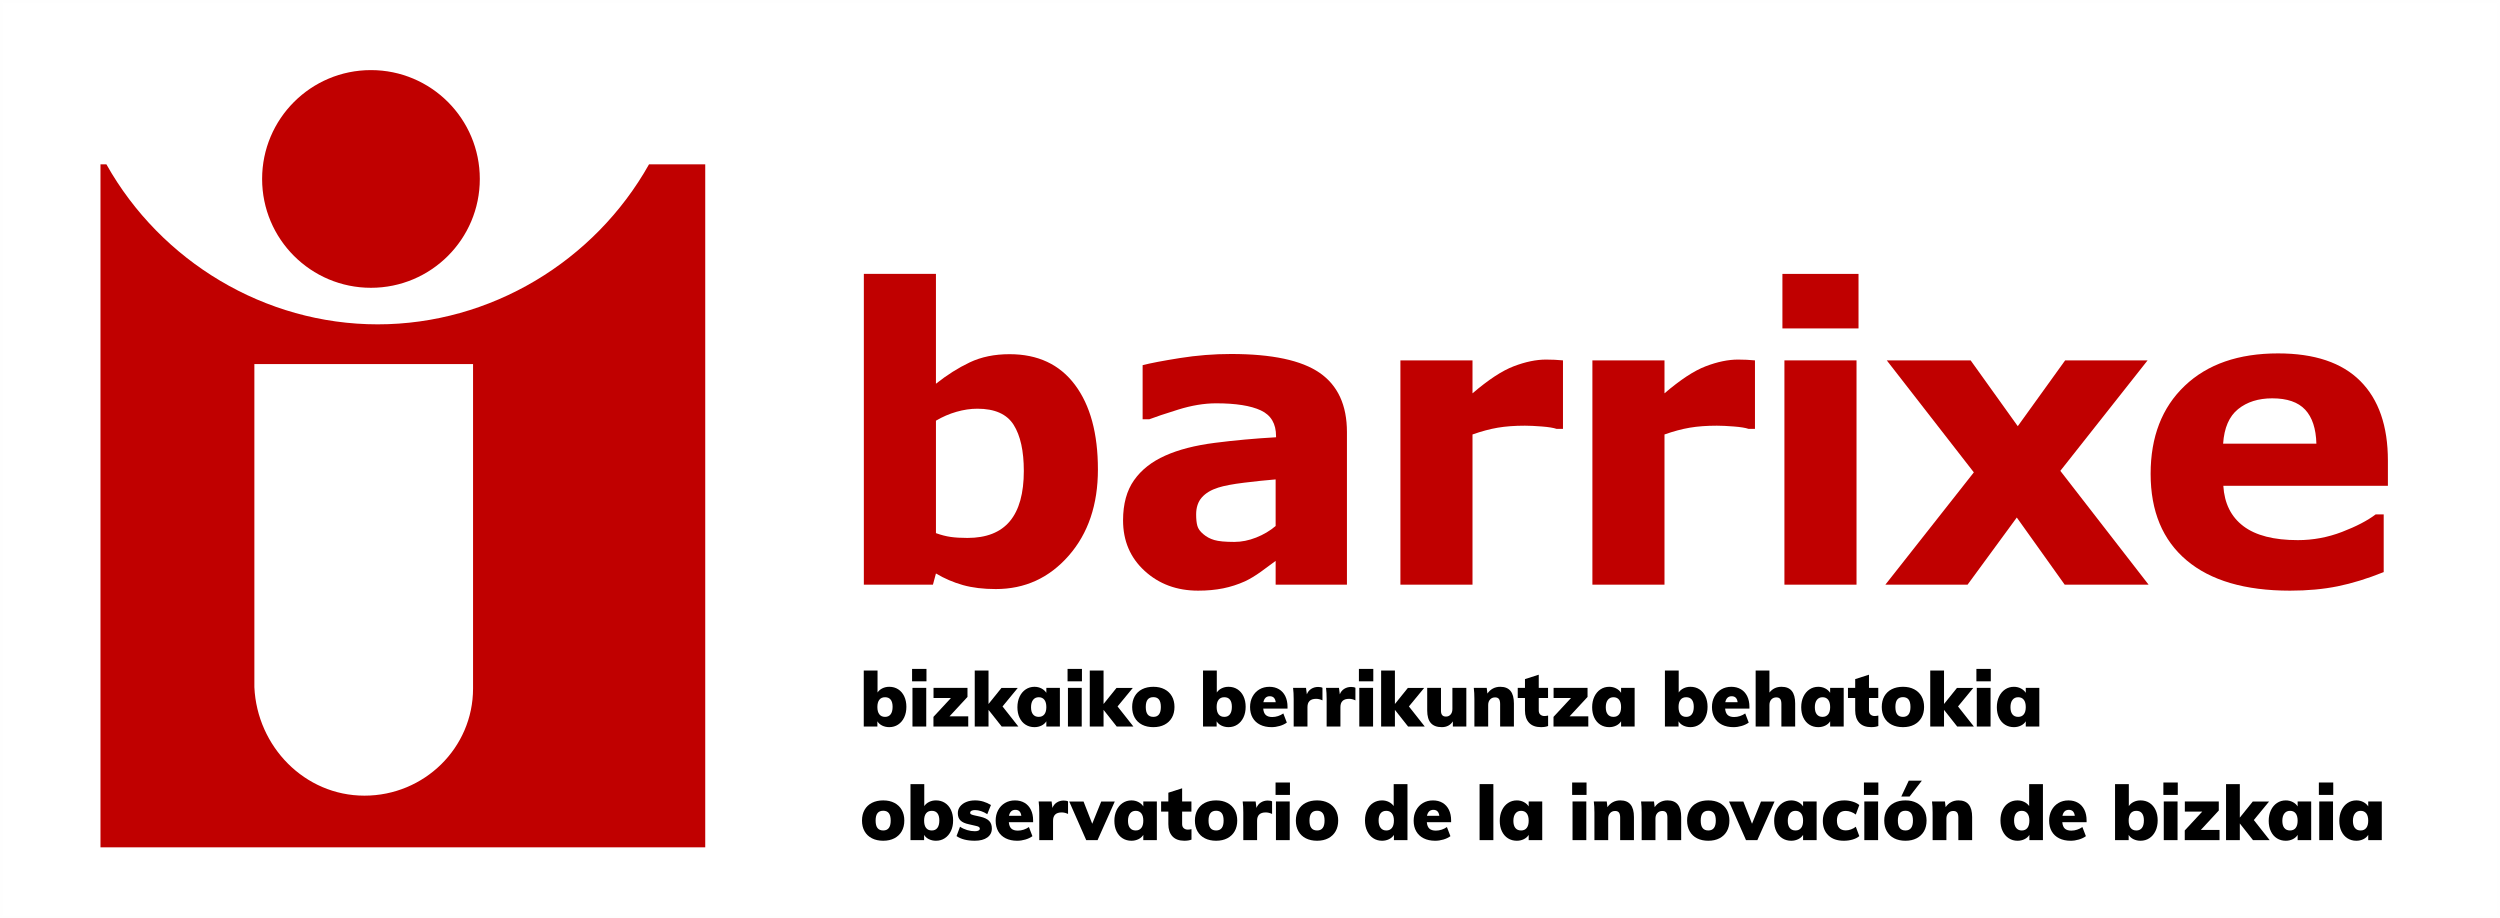 <svg height="376" viewBox="0 0 1024 376" width="1024" xmlns="http://www.w3.org/2000/svg"><g fill="none" fill-rule="evenodd"><path d="m.5.5h1023v374.983h-1023z" stroke="#979797" stroke-opacity=".01"/><g fill-rule="nonzero"><g><g fill="#c00000" transform="translate(40.916 27.646)"><circle cx="111.029" cy="45.652" r="44.584"/><path d="m224.929 39.655c-22.358 39.81-64.922 65.551-111.136 65.551-46.214 0-88.778-25.742-111.136-65.551h-2.415v279.775h247.706v-279.775zm-116.578 258.6c-24.482 0-43.971-20.113-45.077-44.441v-132.327h89.572v132.88c0 24.329-20.013 43.888-44.495 43.888z"/></g><g fill="#000" transform="translate(352.76 273.14)"><path d="m15.126 9.187c1.059.676 1.887 1.637 2.479 2.884.592 1.247.888 2.682.888 4.304 0 1.642-.302 3.093-.903 4.35-.604 1.257-1.434 2.236-2.495 2.93-1.06.697-2.266 1.045-3.616 1.045-1.06 0-2.028-.213-2.899-.638-.874-.427-1.528-1.014-1.965-1.763v2.151h-5.581v-22.949h5.644v9.011c.457-.707 1.111-1.274 1.964-1.7.851-.426 1.797-.639 2.839-.639 1.37-.001 2.585.337 3.646 1.013zm-3.071 10.242c.53-.707.795-1.725.795-3.055 0-1.267-.261-2.24-.78-2.915-.521-.676-1.288-1.014-2.308-1.014-1.018 0-1.798.344-2.338 1.03-.541.686-.812 1.673-.812 2.961 0 1.33.271 2.339.812 3.024.54.686 1.319 1.03 2.338 1.03.997 0 1.763-.354 2.292-1.06z"/><path d="m20.828.846h5.893v5.082h-5.893zm.156 23.604v-15.84h5.644v15.84z"/><path d="m36.161 20.272h7.671v4.178h-14.251v-3.96l7.171-7.733h-7.14v-4.147h13.907v3.71z"/><path d="m64.361 24.45h-6.829l-5.395-6.829v6.829h-5.644v-22.949h5.644v13.72l5.301-6.58h6.674l-6.237 7.577z"/><path d="m81.37 8.61v15.84h-5.551v-2.151c-.457.749-1.122 1.336-1.995 1.763-.873.426-1.829.638-2.869.638-1.351 0-2.557-.332-3.617-.997s-1.887-1.617-2.479-2.853c-.592-1.237-.888-2.667-.888-4.288 0-1.642.301-3.097.905-4.365.603-1.268 1.434-2.255 2.495-2.963 1.06-.706 2.256-1.06 3.586-1.06 1.039 0 1.99.223 2.853.671.864.447 1.534 1.045 2.012 1.793v-2.027zm-6.362 10.852c.54-.686.811-1.673.811-2.963 0-1.309-.271-2.312-.811-3.009-.54-.694-1.309-1.044-2.307-1.044-.978 0-1.746.358-2.308 1.076-.561.717-.842 1.731-.842 3.04 0 1.268.271 2.24.812 2.916.54.676 1.32 1.013 2.339 1.013.996-.001 1.765-.344 2.306-1.03z"/><path d="m84.512.846h5.893v5.082h-5.893zm.156 23.604v-15.84h5.644v15.84z"/><path d="m111.479 24.45h-6.829l-5.394-6.829v6.829h-5.644v-22.949h5.644v13.72l5.3-6.58h6.674l-6.236 7.577z"/><path d="m115.054 23.702c-1.309-.666-2.318-1.622-3.023-2.869-.708-1.247-1.06-2.713-1.06-4.397s.353-3.149 1.06-4.397c.706-1.247 1.714-2.203 3.023-2.87 1.31-.665 2.849-.997 4.616-.997 1.745 0 3.268.338 4.567 1.014 1.298.676 2.301 1.632 3.009 2.869.706 1.236 1.06 2.697 1.06 4.381s-.355 3.145-1.06 4.38c-.708 1.237-1.711 2.194-3.009 2.87-1.299.676-2.822 1.013-4.567 1.013-1.768 0-3.305-.333-4.616-.997zm7.671-7.265c0-1.372-.255-2.385-.765-3.041-.509-.655-1.274-.982-2.291-.982-1.041 0-1.82.327-2.339.982-.52.656-.78 1.669-.78 3.041 0 1.392.26 2.416.78 3.071.52.656 1.298.982 2.339.982 2.038 0 3.057-1.351 3.057-4.053z"/><path d="m154.093 9.187c1.06.676 1.887 1.637 2.479 2.884.592 1.247.888 2.682.888 4.304 0 1.642-.302 3.093-.905 4.35s-1.434 2.236-2.495 2.93c-1.06.697-2.266 1.045-3.617 1.045-1.06 0-2.026-.213-2.899-.638-.873-.427-1.528-1.014-1.964-1.763v2.151h-5.581v-22.949h5.644v9.011c.457-.707 1.111-1.274 1.964-1.7s1.798-.639 2.838-.639c1.372-.001 2.588.337 3.648 1.013zm-3.072 10.242c.53-.707.795-1.725.795-3.055 0-1.267-.26-2.24-.78-2.915-.52-.676-1.289-1.014-2.307-1.014-1.02 0-1.798.344-2.339 1.03-.541.686-.811 1.673-.811 2.961 0 1.33.27 2.339.811 3.024.541.686 1.32 1.03 2.339 1.03.999 0 1.762-.354 2.291-1.06z"/><path d="m174.607 17.092h-9.948c.104 1.227.458 2.11 1.06 2.651.603.54 1.486.809 2.651.809.79 0 1.579-.129 2.37-.389.79-.26 1.506-.619 2.151-1.077l1.434 3.742c-.79.582-1.745 1.039-2.869 1.372-1.122.332-2.245.499-3.367.499-1.808 0-3.378-.332-4.709-.997-1.33-.666-2.349-1.617-3.055-2.853-.707-1.237-1.06-2.697-1.06-4.381 0-1.601.337-3.03 1.014-4.288.676-1.257 1.61-2.239 2.805-2.947 1.195-.706 2.562-1.06 4.102-1.06 1.496 0 2.805.333 3.928.997 1.124.667 1.986 1.618 2.589 2.853.603 1.237.905 2.677.905 4.318zm-9.885-2.619h5.051c-.208-1.622-1.018-2.433-2.432-2.433-1.393 0-2.267.811-2.62 2.433z"/><path d="m188.92 8.579v5.145c-.895-.416-1.757-.624-2.589-.624-2.37 0-3.555 1.133-3.555 3.398v7.951h-5.644v-11.287c0-1.704-.083-3.221-.249-4.553h5.3l.343 2.651c.375-.978.978-1.726 1.809-2.246.832-.52 1.766-.78 2.805-.78.77 0 1.363.115 1.779.344z"/><path d="m202.421 8.579v5.145c-.895-.416-1.757-.624-2.589-.624-2.37 0-3.555 1.133-3.555 3.398v7.951h-5.644v-11.287c0-1.704-.083-3.221-.249-4.553h5.3l.343 2.651c.375-.978.978-1.726 1.809-2.246s1.766-.78 2.805-.78c.771 0 1.363.115 1.779.344z"/><path d="m203.849.846h5.893v5.082h-5.893zm.156 23.604v-15.84h5.644v15.84z"/><path d="m230.818 24.45h-6.829l-5.394-6.829v6.829h-5.644v-22.949h5.644v13.72l5.3-6.58h6.674l-6.236 7.577z"/><path d="m247.849 8.61v15.84h-5.519v-2.12c-1.02 1.58-2.526 2.37-4.522 2.37-2.016 0-3.518-.562-4.506-1.684-.988-1.122-1.481-2.839-1.481-5.145v-9.26h5.643v9.416c0 1.559.676 2.339 2.027 2.339.79 0 1.43-.281 1.919-.842.488-.562.732-1.309.732-2.245v-8.669z"/><path d="m265.95 9.873c.926 1.133 1.388 2.843 1.388 5.13v9.447h-5.644v-9.198c0-.978-.167-1.679-.499-2.104-.333-.426-.853-.639-1.559-.639-.853 0-1.538.286-2.058.858-.52.572-.78 1.325-.78 2.26v8.823h-5.644v-11.287c0-1.704-.083-3.221-.249-4.553h5.3l.281 2.339c.603-.892 1.35-1.579 2.245-2.057.894-.478 1.902-.719 3.026-.719 1.87 0 3.268.566 4.193 1.7z"/><path d="m281.345 19.96v4.272c-.77.312-1.746.468-2.932.468-2.141 0-3.768-.603-4.879-1.808-1.112-1.205-1.669-2.88-1.669-5.02v-5.114h-2.963v-4.147h2.963v-3.586l5.644-1.808v5.394h3.804v4.147h-3.804v5.114c0 .749.223 1.315.67 1.7s1.003.577 1.669.577c.374-.001.873-.064 1.496-.188z"/><path d="m290.138 20.272h7.67v4.178h-14.25v-3.96l7.172-7.733h-7.14v-4.147h13.907v3.71z"/><path d="m316.785 8.61v15.84h-5.551v-2.151c-.457.749-1.122 1.336-1.995 1.763-.874.426-1.83.638-2.869.638-1.351 0-2.557-.332-3.617-.997-1.059-.666-1.887-1.617-2.478-2.853-.593-1.237-.889-2.667-.889-4.288 0-1.642.301-3.097.905-4.365.603-1.268 1.434-2.255 2.495-2.963 1.06-.706 2.255-1.06 3.586-1.06 1.039 0 1.99.223 2.853.671.863.447 1.533 1.045 2.01 1.793v-2.027zm-6.362 10.852c.54-.686.811-1.673.811-2.963 0-1.309-.271-2.312-.811-3.009-.541-.694-1.309-1.044-2.307-1.044-.978 0-1.746.358-2.308 1.076-.561.717-.842 1.731-.842 3.04 0 1.268.271 2.24.812 2.916.54.676 1.319 1.013 2.339 1.013.996-.001 1.765-.344 2.306-1.03z"/><path d="m343.288 9.187c1.06.676 1.887 1.637 2.479 2.884.592 1.247.888 2.682.888 4.304 0 1.642-.302 3.093-.905 4.35s-1.434 2.236-2.495 2.93c-1.06.697-2.266 1.045-3.617 1.045-1.059 0-2.027-.213-2.899-.638-.874-.427-1.528-1.014-1.965-1.763v2.151h-5.581v-22.949h5.644v9.011c.457-.707 1.111-1.274 1.964-1.7.853-.426 1.798-.639 2.838-.639 1.373-.001 2.59.337 3.649 1.013zm-3.071 10.242c.53-.707.794-1.725.794-3.055 0-1.267-.26-2.24-.78-2.915-.521-.676-1.288-1.014-2.307-1.014-1.02 0-1.798.344-2.339 1.03-.54.686-.811 1.673-.811 2.961 0 1.33.271 2.339.811 3.024.541.686 1.32 1.03 2.339 1.03.999 0 1.763-.354 2.292-1.06z"/><path d="m363.802 17.092h-9.948c.104 1.227.458 2.11 1.06 2.651.603.54 1.486.809 2.651.809.79 0 1.579-.129 2.37-.389.79-.26 1.506-.619 2.151-1.077l1.434 3.742c-.79.582-1.745 1.039-2.869 1.372-1.122.332-2.245.499-3.367.499-1.808 0-3.378-.332-4.709-.997-1.331-.666-2.349-1.617-3.055-2.853-.707-1.237-1.06-2.697-1.06-4.381 0-1.601.337-3.03 1.014-4.288.676-1.257 1.61-2.239 2.805-2.947 1.195-.706 2.562-1.06 4.1-1.06 1.496 0 2.805.333 3.928.997 1.124.667 1.986 1.618 2.589 2.853.603 1.237.905 2.677.905 4.318v.752zm-9.885-2.619h5.051c-.208-1.622-1.018-2.433-2.432-2.433-1.393 0-2.267.811-2.62 2.433z"/><path d="m381.154 9.873c.926 1.133 1.388 2.843 1.388 5.13v9.447h-5.644v-9.198c0-.978-.167-1.679-.499-2.104-.333-.426-.853-.639-1.559-.639-.853 0-1.538.286-2.058.858s-.78 1.325-.78 2.26v8.823h-5.644v-22.949h5.644v9.042c1.226-1.579 2.878-2.37 4.959-2.37 1.87 0 3.269.566 4.193 1.7z"/><path d="m402.42 8.61v15.84h-5.551v-2.151c-.457.749-1.122 1.336-1.996 1.763-.874.426-1.83.638-2.869.638-1.351 0-2.557-.332-3.617-.997-1.059-.666-1.887-1.617-2.478-2.853-.593-1.237-.889-2.667-.889-4.288 0-1.642.301-3.097.905-4.365.603-1.268 1.434-2.255 2.495-2.963 1.06-.706 2.255-1.06 3.586-1.06 1.039 0 1.99.223 2.853.671.863.447 1.533 1.045 2.01 1.793v-2.027zm-6.361 10.852c.54-.686.811-1.673.811-2.963 0-1.309-.271-2.312-.811-3.009-.541-.694-1.309-1.044-2.307-1.044-.978 0-1.746.358-2.308 1.076-.561.717-.842 1.731-.842 3.04 0 1.268.271 2.24.812 2.916.54.676 1.319 1.013 2.339 1.013.995-.001 1.764-.344 2.306-1.03z"/><path d="m416.607 19.96v4.272c-.77.312-1.746.468-2.932.468-2.141 0-3.768-.603-4.879-1.808-1.112-1.205-1.669-2.88-1.669-5.02v-5.114h-2.963v-4.147h2.963v-3.586l5.644-1.808v5.394h3.804v4.147h-3.804v5.114c0 .749.223 1.315.67 1.7s1.003.577 1.669.577c.374-.001.873-.064 1.496-.188z"/><path d="m422.094 23.702c-1.309-.666-2.318-1.622-3.024-2.869-.707-1.247-1.06-2.713-1.06-4.397s.354-3.149 1.06-4.397c.707-1.247 1.715-2.203 3.024-2.87 1.309-.665 2.849-.997 4.615-.997 1.746 0 3.269.338 4.568 1.014 1.298.676 2.301 1.632 3.008 2.869.707 1.236 1.06 2.697 1.06 4.381s-.354 3.145-1.06 4.38c-.707 1.237-1.71 2.194-3.008 2.87-1.299.676-2.822 1.013-4.568 1.013-1.766 0-3.305-.333-4.615-.997zm7.671-7.265c0-1.372-.255-2.385-.764-3.041-.51-.655-1.274-.982-2.292-.982-1.039 0-1.819.327-2.339.982-.521.656-.78 1.669-.78 3.041 0 1.392.26 2.416.78 3.071.52.656 1.298.982 2.339.982 2.037 0 3.057-1.351 3.057-4.053z"/><path d="m455.736 24.45h-6.83l-5.394-6.829v6.829h-5.644v-22.949h5.644v13.72l5.3-6.58h6.674l-6.236 7.577z"/><path d="m456.775.846h5.893v5.082h-5.893zm.156 23.604v-15.84h5.644v15.84z"/><path d="m482.546 8.61v15.84h-5.551v-2.151c-.457.749-1.122 1.336-1.995 1.763-.874.426-1.83.638-2.869.638-1.351 0-2.557-.332-3.617-.997-1.059-.666-1.887-1.617-2.478-2.853-.593-1.237-.889-2.667-.889-4.288 0-1.642.301-3.097.905-4.365.603-1.268 1.434-2.255 2.495-2.963 1.06-.706 2.255-1.06 3.586-1.06 1.038 0 1.99.223 2.853.671.863.447 1.533 1.045 2.01 1.793v-2.027zm-6.362 10.852c.54-.686.811-1.673.811-2.963 0-1.309-.271-2.312-.811-3.009-.541-.694-1.309-1.044-2.307-1.044-.978 0-1.746.358-2.308 1.076-.561.717-.842 1.731-.842 3.04 0 1.268.271 2.24.812 2.916.54.676 1.319 1.013 2.339 1.013.996-.001 1.765-.344 2.306-1.03z"/><path d="m4.399 70.232c-1.309-.666-2.318-1.622-3.024-2.869-.707-1.247-1.059-2.713-1.059-4.397 0-1.684.353-3.149 1.059-4.397.707-1.247 1.715-2.203 3.024-2.87 1.309-.665 2.848-.997 4.615-.997 1.746 0 3.268.338 4.568 1.014 1.298.676 2.301 1.632 3.008 2.869.707 1.236 1.06 2.697 1.06 4.381 0 1.684-.354 3.145-1.06 4.38-.707 1.237-1.71 2.194-3.008 2.87-1.3.676-2.823 1.013-4.568 1.013-1.766 0-3.305-.332-4.615-.997zm7.671-7.265c0-1.372-.255-2.385-.764-3.041-.51-.655-1.274-.982-2.292-.982-1.039 0-1.819.327-2.339.982-.52.656-.78 1.669-.78 3.041 0 1.392.26 2.416.78 3.071.52.656 1.298.982 2.339.982 2.038.001 3.057-1.35 3.057-4.053z"/><path d="m34.268 55.717c1.06.676 1.887 1.637 2.479 2.884.593 1.247.888 2.682.888 4.304 0 1.642-.301 3.093-.903 4.35-.603 1.257-1.434 2.236-2.495 2.93-1.06.697-2.266 1.045-3.617 1.045-1.06 0-2.027-.213-2.899-.638-.874-.427-1.528-1.014-1.964-1.763v2.151h-5.581v-22.949h5.644v9.011c.457-.707 1.11-1.274 1.963-1.7.853-.426 1.798-.639 2.839-.639 1.371-.001 2.587.337 3.647 1.013zm-3.071 10.243c.53-.707.795-1.725.795-3.055 0-1.267-.261-2.24-.78-2.915-.52-.676-1.288-1.014-2.307-1.014-1.02 0-1.798.344-2.339 1.03-.541.686-.811 1.673-.811 2.961 0 1.33.27 2.339.811 3.024.54.686 1.319 1.03 2.339 1.03.997 0 1.762-.354 2.291-1.06z"/><path d="m39.035 69.329 1.434-3.836c.853.582 1.82 1.034 2.899 1.357 1.082.323 2.141.483 3.181.483.644 0 1.142-.094 1.496-.281.353-.187.53-.447.53-.78 0-.292-.129-.525-.389-.702-.261-.177-.754-.337-1.482-.483l-2.557-.592c-1.622-.332-2.791-.857-3.508-1.576-.717-.717-1.076-1.709-1.076-2.977 0-1.02.301-1.923.903-2.714.604-.79 1.44-1.408 2.51-1.854 1.07-.447 2.302-.671 3.696-.671 1.142 0 2.265.167 3.367.5 1.101.332 2.131.801 3.087 1.402l-1.497 3.742c-.832-.54-1.684-.955-2.556-1.246-.874-.291-1.694-.437-2.463-.437-.624 0-1.112.098-1.466.296s-.53.483-.53.857c0 .229.104.411.312.546.208.135.603.275 1.185.421l2.651.592c1.684.395 2.895.972 3.633 1.732.738.759 1.107 1.793 1.107 3.102 0 1.558-.619 2.786-1.856 3.679-1.236.894-2.947 1.34-5.129 1.34-3.162 0-5.656-.633-7.485-1.901z"/><path d="m70.401 63.622h-9.947c.104 1.227.457 2.11 1.06 2.651.602.54 1.486.809 2.65.809.79 0 1.579-.129 2.37-.389.79-.26 1.507-.619 2.152-1.077l1.434 3.742c-.791.582-1.746 1.039-2.869 1.372-1.124.332-2.245.499-3.367.499-1.809 0-3.378-.332-4.709-.997-1.33-.666-2.349-1.617-3.055-2.853-.707-1.237-1.059-2.697-1.059-4.381 0-1.601.337-3.03 1.013-4.288.676-1.257 1.611-2.239 2.807-2.947 1.194-.706 2.561-1.06 4.1-1.06 1.496 0 2.807.333 3.929.997 1.122.667 1.985 1.618 2.588 2.853.604 1.237.905 2.677.905 4.318v.752zm-9.884-2.619h5.051c-.208-1.622-1.02-2.433-2.433-2.433-1.392 0-2.266.811-2.619 2.433z"/><path d="m84.712 55.109v5.145c-.894-.416-1.756-.624-2.588-.624-2.37 0-3.555 1.133-3.555 3.398v7.951h-5.644v-11.287c0-1.704-.083-3.221-.249-4.553h5.3l.343 2.651c.375-.978.978-1.726 1.808-2.246.832-.52 1.767-.78 2.807-.78.77.001 1.362.116 1.778.344z"/><path d="m98.298 55.172h5.55l-7.047 15.809h-4.646l-6.953-15.809h5.862l3.555 9.104z"/><path d="m121.086 55.14v15.84h-5.55v-2.151c-.458.749-1.124 1.336-1.995 1.763-.874.426-1.83.638-2.87.638-1.35 0-2.556-.332-3.616-.997-1.06-.666-1.887-1.617-2.479-2.853-.593-1.237-.888-2.667-.888-4.288 0-1.642.301-3.097.905-4.365.602-1.268 1.434-2.255 2.494-2.963 1.06-.706 2.256-1.06 3.586-1.06 1.039 0 1.99.223 2.853.671.863.448 1.534 1.045 2.012 1.793v-2.027zm-6.362 10.852c.541-.686.812-1.673.812-2.963 0-1.309-.271-2.312-.812-3.009-.54-.694-1.309-1.044-2.307-1.044-.978 0-1.746.358-2.307 1.076-.562.717-.842 1.731-.842 3.04 0 1.268.27 2.24.811 2.916.54.676 1.32 1.013 2.339 1.013.996 0 1.765-.343 2.306-1.03z"/><path d="m135.273 66.49v4.272c-.77.312-1.746.468-2.93.468-2.142 0-3.769-.603-4.881-1.808-1.112-1.205-1.668-2.88-1.668-5.02v-5.114h-2.963v-4.147h2.963v-3.586l5.644-1.808v5.394h3.804v4.147h-3.804v5.114c0 .749.223 1.315.67 1.7s1.003.577 1.669.577c.374 0 .873-.063 1.496-.188z"/><path d="m140.76 70.232c-1.309-.666-2.318-1.622-3.024-2.869-.708-1.247-1.06-2.713-1.06-4.397 0-1.684.353-3.149 1.06-4.397.707-1.247 1.715-2.203 3.024-2.87 1.31-.665 2.848-.997 4.615-.997 1.746 0 3.269.338 4.567 1.014 1.299.676 2.302 1.632 3.009 2.869.707 1.236 1.06 2.697 1.06 4.381 0 1.684-.354 3.145-1.06 4.38-.707 1.237-1.71 2.194-3.009 2.87-1.298.676-2.821 1.013-4.567 1.013-1.766 0-3.304-.332-4.615-.997zm7.671-7.265c0-1.372-.254-2.385-.764-3.041-.51-.655-1.274-.982-2.292-.982-1.039 0-1.82.327-2.339.982-.521.656-.78 1.669-.78 3.041 0 1.392.26 2.416.78 3.071.519.656 1.298.982 2.339.982 2.038.001 3.057-1.35 3.057-4.053z"/><path d="m168.283 55.109v5.145c-.895-.416-1.757-.624-2.589-.624-2.37 0-3.554 1.133-3.554 3.398v7.951h-5.644v-11.287c0-1.704-.083-3.221-.249-4.553h5.3l.343 2.651c.375-.978.978-1.726 1.809-2.246.832-.52 1.766-.78 2.805-.78.769.001 1.361.116 1.778.344z"/><path d="m169.711 47.376h5.893v5.082h-5.893zm.156 23.604v-15.84h5.644v15.84z"/><path d="m182.111 70.232c-1.309-.666-2.318-1.622-3.024-2.869-.707-1.247-1.06-2.713-1.06-4.397 0-1.684.354-3.149 1.06-4.397.707-1.247 1.715-2.203 3.024-2.87 1.309-.665 2.848-.997 4.615-.997 1.746 0 3.269.338 4.568 1.014 1.298.676 2.301 1.632 3.008 2.869.707 1.236 1.06 2.697 1.06 4.381 0 1.684-.354 3.145-1.06 4.38-.707 1.237-1.71 2.194-3.008 2.87-1.299.676-2.822 1.013-4.568 1.013-1.767 0-3.305-.332-4.615-.997zm7.67-7.265c0-1.372-.255-2.385-.764-3.041-.51-.655-1.274-.982-2.292-.982-1.039 0-1.819.327-2.339.982-.521.656-.78 1.669-.78 3.041 0 1.392.26 2.416.78 3.071.52.656 1.298.982 2.339.982 2.038.001 3.057-1.35 3.057-4.053z"/><path d="m223.737 48.032v22.949h-5.551v-2.151c-.457.749-1.122 1.336-1.995 1.763-.874.426-1.83.638-2.869.638-1.351 0-2.557-.348-3.617-1.045-1.059-.694-1.887-1.673-2.478-2.93-.593-1.257-.889-2.707-.889-4.35 0-1.622.296-3.055.889-4.304.592-1.246 1.419-2.208 2.478-2.884 1.06-.676 2.266-1.014 3.617-1.014.997 0 1.918.209 2.759.624.842.417 1.513.978 2.012 1.684v-8.98h5.644zm-6.362 17.944c.54-.696.811-1.699.811-3.008 0-1.267-.275-2.25-.826-2.947-.552-.694-1.316-1.044-2.292-1.044-1.02 0-1.798.338-2.339 1.014s-.812 1.648-.812 2.915c0 1.31.275 2.323.827 3.041.551.717 1.326 1.076 2.323 1.076s1.767-.351 2.308-1.047z"/><path d="m241.616 63.622h-9.948c.104 1.227.458 2.11 1.06 2.651.603.54 1.486.809 2.651.809.79 0 1.579-.129 2.37-.389.79-.26 1.506-.619 2.151-1.077l1.434 3.742c-.79.582-1.745 1.039-2.869 1.372-1.122.332-2.245.499-3.367.499-1.808 0-3.378-.332-4.709-.997-1.33-.666-2.349-1.617-3.055-2.853-.707-1.237-1.06-2.697-1.06-4.381 0-1.601.337-3.03 1.014-4.288.676-1.257 1.61-2.239 2.805-2.947 1.195-.706 2.562-1.06 4.102-1.06 1.496 0 2.805.333 3.928.997 1.124.667 1.986 1.618 2.589 2.853.603 1.237.905 2.677.905 4.318zm-9.885-2.619h5.051c-.208-1.622-1.018-2.433-2.432-2.433-1.393 0-2.267.811-2.62 2.433z"/><path d="m253.277 70.98v-22.949h5.644v22.949z"/><path d="m278.939 55.14v15.84h-5.551v-2.151c-.457.749-1.122 1.336-1.995 1.763-.874.426-1.83.638-2.869.638-1.351 0-2.557-.332-3.617-.997-1.059-.666-1.887-1.617-2.478-2.853-.593-1.237-.889-2.667-.889-4.288 0-1.642.301-3.097.905-4.365.603-1.268 1.434-2.255 2.495-2.963 1.06-.706 2.255-1.06 3.586-1.06 1.039 0 1.99.223 2.853.671.863.447 1.533 1.045 2.01 1.793v-2.027zm-6.362 10.852c.54-.686.811-1.673.811-2.963 0-1.309-.271-2.312-.811-3.009-.541-.694-1.309-1.044-2.307-1.044-.978 0-1.746.358-2.308 1.076-.561.717-.842 1.731-.842 3.04 0 1.268.271 2.24.812 2.916.54.676 1.319 1.013 2.339 1.013.996 0 1.765-.343 2.306-1.03z"/><path d="m291.192 47.376h5.893v5.082h-5.893zm.156 23.604v-15.84h5.644v15.84z"/><path d="m315.114 56.403c.926 1.133 1.388 2.843 1.388 5.13v9.447h-5.644v-9.198c0-.978-.167-1.679-.499-2.104-.333-.426-.853-.639-1.559-.639-.853 0-1.538.286-2.058.858s-.78 1.325-.78 2.26v8.823h-5.644v-11.287c0-1.704-.083-3.221-.249-4.553h5.3l.281 2.339c.603-.892 1.35-1.579 2.245-2.057.894-.478 1.902-.719 3.026-.719 1.87 0 3.268.567 4.193 1.7z"/><path d="m334.464 56.403c.926 1.133 1.388 2.843 1.388 5.13v9.447h-5.644v-9.198c0-.978-.167-1.679-.499-2.104-.333-.426-.853-.639-1.559-.639-.853 0-1.538.286-2.058.858s-.78 1.325-.78 2.26v8.823h-5.644v-11.287c0-1.704-.083-3.221-.249-4.553h5.3l.281 2.339c.603-.892 1.35-1.579 2.245-2.057.894-.478 1.902-.719 3.026-.719 1.87 0 3.269.567 4.193 1.7z"/><path d="m342.36 70.232c-1.309-.666-2.318-1.622-3.024-2.869-.707-1.247-1.06-2.713-1.06-4.397 0-1.684.354-3.149 1.06-4.397.707-1.247 1.715-2.203 3.024-2.87 1.309-.665 2.848-.997 4.615-.997 1.746 0 3.269.338 4.568 1.014 1.298.676 2.301 1.632 3.008 2.869.707 1.236 1.06 2.697 1.06 4.381 0 1.684-.354 3.145-1.06 4.38-.707 1.237-1.71 2.194-3.008 2.87-1.299.676-2.822 1.013-4.568 1.013-1.766 0-3.305-.332-4.615-.997zm7.671-7.265c0-1.372-.255-2.385-.764-3.041-.51-.655-1.274-.982-2.292-.982-1.039 0-1.819.327-2.339.982-.521.656-.78 1.669-.78 3.041 0 1.392.26 2.416.78 3.071.52.656 1.298.982 2.339.982 2.038.001 3.057-1.35 3.057-4.053z"/><path d="m368.546 55.172h5.55l-7.046 15.809h-4.647l-6.953-15.809h5.863l3.555 9.104z"/><path d="m391.334 55.14v15.84h-5.551v-2.151c-.457.749-1.122 1.336-1.995 1.763-.874.426-1.83.638-2.869.638-1.351 0-2.557-.332-3.617-.997-1.059-.666-1.887-1.617-2.478-2.853-.593-1.237-.889-2.667-.889-4.288 0-1.642.301-3.097.905-4.365.603-1.268 1.434-2.255 2.495-2.963 1.06-.706 2.255-1.06 3.586-1.06 1.038 0 1.99.223 2.853.671.863.447 1.533 1.045 2.01 1.793v-2.027zm-6.361 10.852c.54-.686.811-1.673.811-2.963 0-1.309-.271-2.312-.811-3.009-.541-.694-1.309-1.044-2.307-1.044-.978 0-1.746.358-2.308 1.076-.561.717-.842 1.731-.842 3.04 0 1.268.271 2.24.812 2.916.54.676 1.319 1.013 2.339 1.013.995 0 1.764-.343 2.306-1.03z"/><path d="m396.148 69.048c-1.518-1.454-2.277-3.441-2.277-5.956 0-1.662.369-3.128 1.107-4.397.738-1.267 1.773-2.249 3.102-2.947 1.33-.696 2.87-1.045 4.615-1.045 1.164 0 2.308.171 3.43.515 1.122.343 2.016.806 2.682 1.388l-1.434 3.898c-.562-.457-1.216-.821-1.965-1.09-.748-.271-1.465-.406-2.151-.406-1.164 0-2.058.332-2.682.999-.624.665-.936 1.651-.936 2.961 0 1.33.312 2.333.936 3.008.624.676 1.528 1.014 2.713 1.014.686 0 1.397-.134 2.136-.405.738-.271 1.388-.634 1.948-1.091l1.434 3.836c-.686.602-1.595 1.07-2.728 1.402-1.133.332-2.344.499-3.633.499-2.681-.001-4.781-.728-6.298-2.183z"/><path d="m410.709 47.376h5.893v5.082h-5.893zm.156 23.604v-15.84h5.644v15.84z"/><path d="m423.109 70.232c-1.309-.666-2.318-1.622-3.024-2.869-.707-1.247-1.06-2.713-1.06-4.397 0-1.684.354-3.149 1.06-4.397.707-1.247 1.715-2.203 3.024-2.87 1.309-.665 2.849-.997 4.615-.997 1.746 0 3.269.338 4.568 1.014 1.298.676 2.301 1.632 3.008 2.869.707 1.236 1.06 2.697 1.06 4.381 0 1.684-.354 3.145-1.06 4.38-.707 1.237-1.71 2.194-3.008 2.87-1.299.676-2.822 1.013-4.568 1.013-1.767 0-3.305-.332-4.615-.997zm7.671-7.265c0-1.372-.255-2.385-.764-3.041-.51-.655-1.274-.982-2.292-.982-1.039 0-1.819.327-2.339.982-.521.656-.78 1.669-.78 3.041 0 1.392.26 2.416.78 3.071.52.656 1.298.982 2.339.982 2.037.001 3.057-1.35 3.057-4.053zm-1.372-9.853h-3.399l3.055-6.486h5.363z"/><path d="m453.639 56.403c.926 1.133 1.388 2.843 1.388 5.13v9.447h-5.644v-9.198c0-.978-.167-1.679-.499-2.104-.333-.426-.853-.639-1.559-.639-.853 0-1.538.286-2.058.858-.52.572-.78 1.325-.78 2.26v8.823h-5.644v-11.287c0-1.704-.083-3.221-.249-4.553h5.3l.281 2.339c.603-.892 1.35-1.579 2.245-2.057.894-.478 1.902-.719 3.026-.719 1.87 0 3.268.567 4.193 1.7z"/><path d="m484.025 48.032v22.949h-5.551v-2.151c-.457.749-1.122 1.336-1.996 1.763-.874.426-1.83.638-2.869.638-1.351 0-2.557-.348-3.617-1.045-1.059-.694-1.887-1.673-2.478-2.93-.593-1.257-.889-2.707-.889-4.35 0-1.622.296-3.055.889-4.304.592-1.246 1.419-2.208 2.478-2.884 1.06-.676 2.266-1.014 3.617-1.014.997 0 1.918.209 2.759.624.842.417 1.513.978 2.012 1.684v-8.98h5.645zm-6.362 17.944c.54-.696.811-1.699.811-3.008 0-1.267-.275-2.25-.826-2.947-.552-.694-1.316-1.044-2.292-1.044-1.02 0-1.798.338-2.339 1.014s-.812 1.648-.812 2.915c0 1.31.275 2.323.827 3.041.551.717 1.326 1.076 2.323 1.076s1.767-.351 2.308-1.047z"/><path d="m501.904 63.622h-9.948c.104 1.227.458 2.11 1.06 2.651.603.54 1.486.809 2.651.809.79 0 1.579-.129 2.37-.389.79-.26 1.506-.619 2.151-1.077l1.434 3.742c-.79.582-1.745 1.039-2.869 1.372-1.122.332-2.245.499-3.367.499-1.808 0-3.378-.332-4.709-.997-1.331-.666-2.349-1.617-3.055-2.853-.707-1.237-1.06-2.697-1.06-4.381 0-1.601.337-3.03 1.014-4.288.676-1.257 1.61-2.239 2.805-2.947 1.195-.706 2.562-1.06 4.102-1.06 1.496 0 2.805.333 3.928.997 1.124.667 1.986 1.618 2.589 2.853.603 1.237.905 2.677.905 4.318zm-9.885-2.619h5.051c-.208-1.622-1.018-2.433-2.432-2.433-1.393 0-2.267.811-2.62 2.433z"/><path d="m527.659 55.717c1.06.676 1.887 1.637 2.479 2.884.592 1.247.888 2.682.888 4.304 0 1.642-.302 3.093-.905 4.35-.603 1.257-1.434 2.236-2.495 2.93-1.06.697-2.266 1.045-3.617 1.045-1.059 0-2.027-.213-2.899-.638-.874-.427-1.528-1.014-1.965-1.763v2.151h-5.581v-22.949h5.644v9.011c.457-.707 1.111-1.274 1.964-1.7.853-.426 1.798-.639 2.838-.639 1.373-.001 2.589.337 3.649 1.013zm-3.071 10.243c.53-.707.794-1.725.794-3.055 0-1.267-.26-2.24-.78-2.915-.521-.676-1.288-1.014-2.307-1.014-1.02 0-1.798.344-2.339 1.03-.54.686-.811 1.673-.811 2.961 0 1.33.271 2.339.811 3.024.541.686 1.32 1.03 2.339 1.03.999 0 1.763-.354 2.292-1.06z"/><path d="m533.362 47.376h5.893v5.082h-5.893zm.156 23.604v-15.84h5.644v15.84z"/><path d="m548.694 66.802h7.67v4.178h-14.25v-3.96l7.172-7.733h-7.14v-4.147h13.907v3.71z"/><path d="m576.894 70.98h-6.83l-5.394-6.829v6.829h-5.644v-22.949h5.644v13.72l5.3-6.58h6.674l-6.236 7.577z"/><path d="m593.903 55.14v15.84h-5.551v-2.151c-.457.749-1.122 1.336-1.995 1.763-.874.426-1.83.638-2.869.638-1.351 0-2.557-.332-3.617-.997-1.059-.666-1.887-1.617-2.478-2.853-.593-1.237-.889-2.667-.889-4.288 0-1.642.301-3.097.905-4.365.603-1.268 1.434-2.255 2.495-2.963 1.06-.706 2.255-1.06 3.586-1.06 1.039 0 1.99.223 2.853.671.863.447 1.533 1.045 2.01 1.793v-2.027zm-6.362 10.852c.54-.686.811-1.673.811-2.963 0-1.309-.271-2.312-.811-3.009-.541-.694-1.309-1.044-2.307-1.044-.978 0-1.746.358-2.308 1.076-.561.717-.842 1.731-.842 3.04 0 1.268.271 2.24.812 2.916.54.676 1.319 1.013 2.339 1.013.996 0 1.765-.343 2.306-1.03z"/><path d="m597.045 47.376h5.893v5.082h-5.893zm.156 23.604v-15.84h5.644v15.84z"/><path d="m622.816 55.14v15.84h-5.551v-2.151c-.457.749-1.122 1.336-1.995 1.763-.874.426-1.83.638-2.869.638-1.351 0-2.557-.332-3.617-.997-1.059-.666-1.887-1.617-2.478-2.853-.593-1.237-.889-2.667-.889-4.288 0-1.642.301-3.097.905-4.365.603-1.268 1.434-2.255 2.495-2.963 1.06-.706 2.255-1.06 3.586-1.06 1.039 0 1.99.223 2.853.671.863.447 1.533 1.045 2.01 1.793v-2.027zm-6.361 10.852c.54-.686.811-1.673.811-2.963 0-1.309-.271-2.312-.811-3.009-.541-.694-1.309-1.044-2.307-1.044-.978 0-1.746.358-2.308 1.076-.561.717-.842 1.731-.842 3.04 0 1.268.271 2.24.812 2.916.54.676 1.319 1.013 2.339 1.013.996 0 1.764-.343 2.306-1.03z"/></g></g><g fill="#c00000" transform="translate(352.76 111.689)"><path d="m96.948 80.587c0 14.453-3.99 26.234-11.971 35.34-7.981 9.11-17.934 13.663-29.863 13.663-5.12 0-9.613-.545-13.481-1.637-3.868-1.09-7.545-2.672-11.031-4.745l-1.231 4.581h-28.3v-127.29h29.531v44.993c4.521-3.599 9.136-6.516 13.848-8.754 4.712-2.235 10.146-3.354 16.301-3.354 11.601 0 20.534 4.187 26.799 12.557 6.263 8.373 9.397 19.92 9.397 34.646zm-30.351.615c0-8.168-1.387-14.457-4.162-18.868-2.775-4.411-7.726-6.617-14.855-6.617-2.776 0-5.632.424-8.57 1.267-2.938.845-5.74 2.056-8.407 3.635v46.067c2.122.763 4.136 1.281 6.04 1.553 1.904.272 4.19.408 6.856.408 7.781 0 13.576-2.287 17.386-6.859 3.81-4.573 5.712-11.435 5.712-20.585z"/><path d="m169.741 118.055c-1.582 1.2-3.545 2.645-5.89 4.335-2.345 1.691-4.555 3.027-6.626 4.008-2.892 1.309-5.89 2.277-8.999 2.905-3.107.626-6.517.941-10.226.941-8.726 0-16.033-2.699-21.924-8.099-5.89-5.399-8.834-12.297-8.834-20.697 0-6.708 1.498-12.188 4.5-16.443 2.998-4.254 7.252-7.608 12.761-10.063 5.452-2.454 12.215-4.199 20.288-5.236 8.07-1.035 16.443-1.799 25.113-2.29v-.491c0-5.072-2.073-8.576-6.217-10.512-4.145-1.935-10.253-2.904-18.325-2.904-4.855 0-10.035.859-15.544 2.577-5.509 1.718-9.463 3.041-11.861 3.968h-2.7v-22.167c3.108-.819 8.167-1.786 15.174-2.905 7.008-1.117 14.031-1.676 21.065-1.676 16.742 0 28.837 2.577 36.281 7.73 7.443 5.154 11.166 13.24 11.166 24.255v62.499h-29.204v-9.734zm0-14.295v-19.081c-3.981.327-8.29.775-12.925 1.345-4.636.571-8.154 1.236-10.553 1.998-2.945.923-5.194 2.27-6.748 4.036-1.555 1.766-2.332 4.09-2.332 6.971 0 1.903.164 3.451.491 4.649.327 1.197 1.146 2.338 2.454 3.424 1.254 1.087 2.754 1.889 4.499 2.405 1.745.516 4.471.775 8.181.775 2.945 0 5.932-.597 8.958-1.793 3.026-1.197 5.684-2.771 7.975-4.73z"/><path d="m287.435 63.981h-2.611c-1.253-.436-3.267-.763-6.041-.982-2.777-.218-5.089-.327-6.938-.327-4.19 0-7.89.273-11.101.818-3.211.545-6.668 1.473-10.367 2.781v61.519h-29.531v-91.867h29.531v13.498c6.476-5.562 12.108-9.257 16.896-11.085 4.788-1.827 9.196-2.74 13.225-2.74 1.033 0 2.203.028 3.51.082 1.306.055 2.449.137 3.428.245z"/><path d="m366.073 63.981h-2.611c-1.253-.436-3.267-.763-6.041-.982-2.777-.218-5.089-.327-6.938-.327-4.19 0-7.89.273-11.101.818-3.211.545-6.668 1.473-10.367 2.781v61.519h-29.531v-91.867h29.531v13.498c6.476-5.562 12.108-9.257 16.896-11.085 4.788-1.827 9.196-2.74 13.224-2.74 1.033 0 2.204.028 3.51.082 1.306.055 2.449.137 3.428.245v28.058z"/><path d="m408.488 22.833h-31.169v-22.333h31.169zm-.818 104.957h-29.531v-91.867h29.531z"/><path d="m527.305 127.79h-34.363l-19.626-27.508-20.162 27.508h-33.669l36.238-45.995-35.665-45.873h34.356l19.302 26.957 19.406-26.957h33.772l-35.745 45.25z"/><path d="m625.32 87.297h-67.408c.436 7.199 3.176 12.708 8.222 16.523 5.044 3.818 12.476 5.727 22.292 5.727 6.217 0 12.243-1.118 18.078-3.354 5.835-2.236 10.442-4.635 13.825-7.199h3.272v23.643c-6.654 2.673-12.924 4.609-18.815 5.808-5.89 1.199-12.409 1.799-19.552 1.799-18.434 0-32.559-4.145-42.375-12.434-9.816-8.289-14.725-20.096-14.725-35.421 0-15.161 4.649-27.174 13.948-36.036 9.298-8.862 22.047-13.293 38.244-13.293 14.943 0 26.178 3.776 33.704 11.33 7.526 7.554 11.289 18.421 11.289 32.599v10.307zm-29.286-17.261c-.164-6.163-1.691-10.798-4.581-13.907-2.891-3.108-7.391-4.663-13.498-4.663-5.674 0-10.336 1.473-13.99 4.419-3.655 2.945-5.699 7.662-6.136 14.152h38.205z"/></g></g></g></svg>